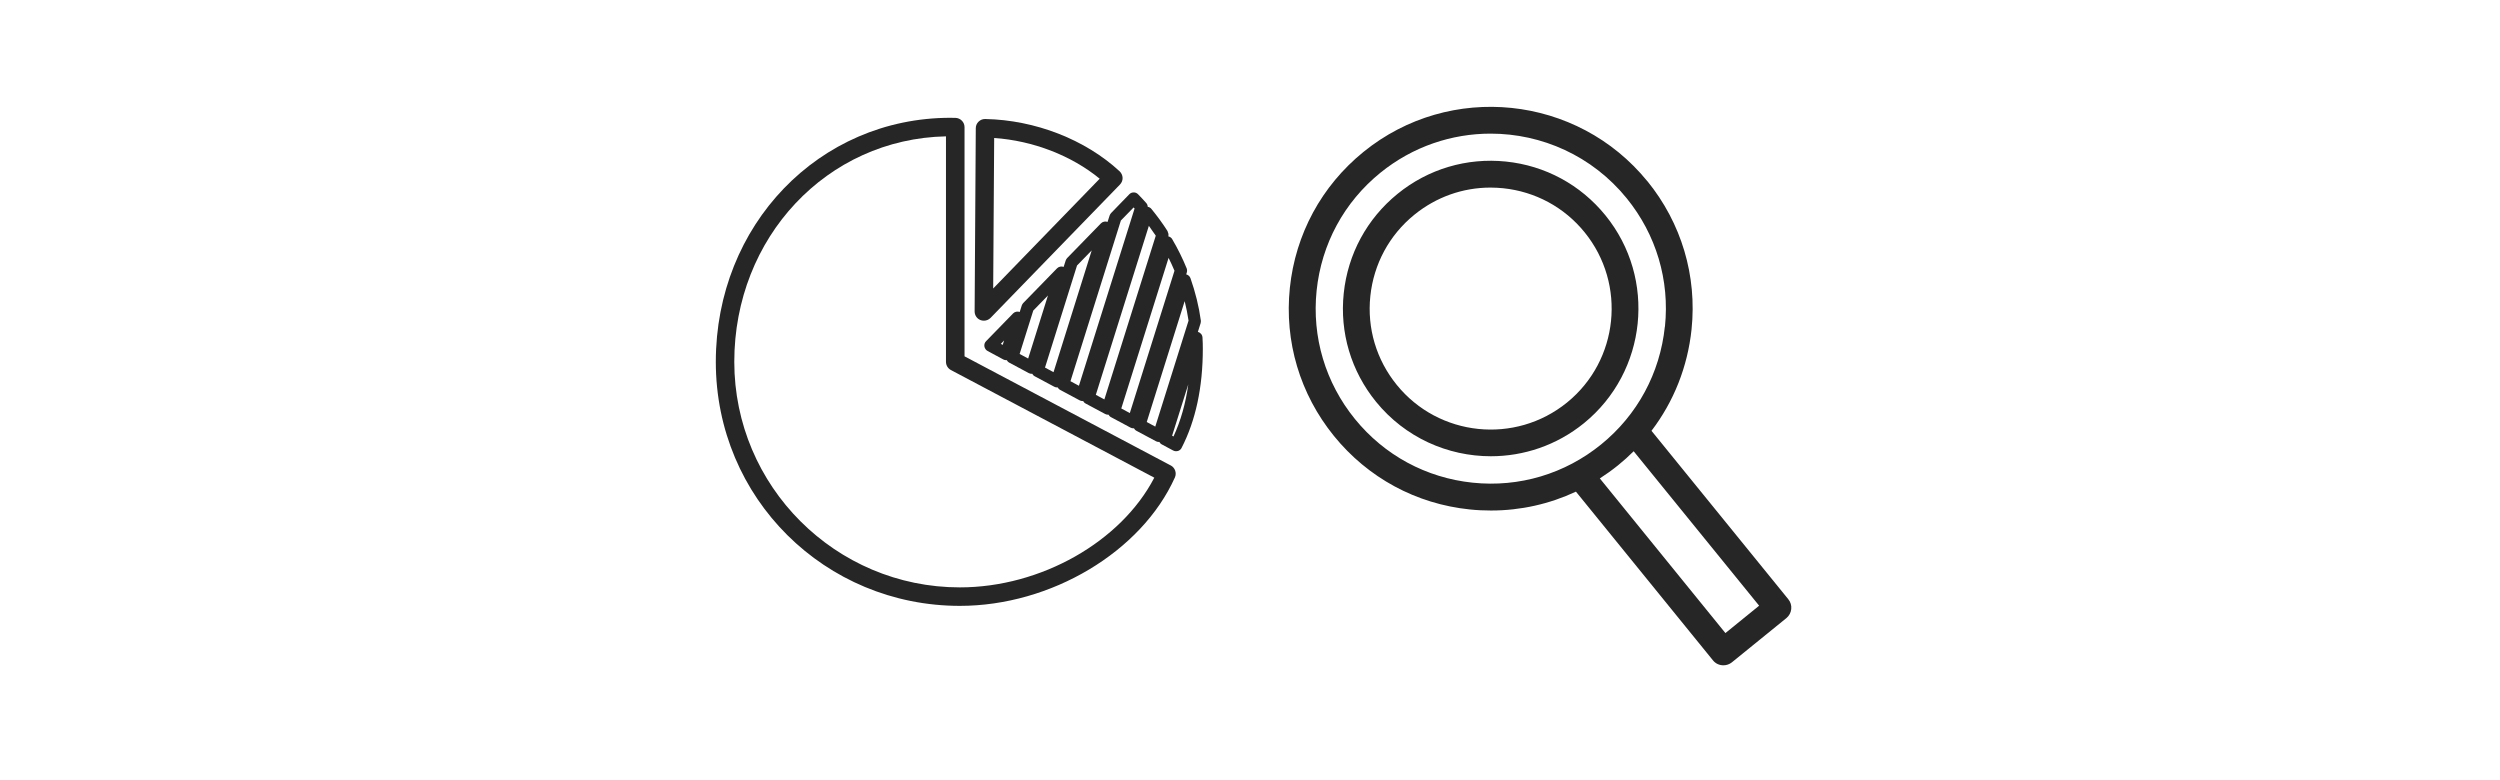 <svg xmlns="http://www.w3.org/2000/svg" width="234" height="73" viewBox="0 0 234 73" fill="none"><path d="M154.202 16.974C147.631 8.888 135.71 7.651 127.617 14.222C123.697 17.404 121.253 21.923 120.731 26.942C120.208 31.961 121.676 36.887 124.858 40.807C128.04 44.727 132.559 47.171 137.578 47.685C138.239 47.755 138.9 47.785 139.561 47.785C142.328 47.785 145.025 47.178 147.508 46.018L160.335 61.812C160.581 62.119 160.942 62.273 161.311 62.273C161.588 62.273 161.872 62.181 162.103 61.996L167.206 57.854C167.46 57.646 167.629 57.339 167.66 57.008C167.698 56.678 167.598 56.347 167.383 56.086L154.579 40.323C156.661 37.594 157.96 34.336 158.329 30.831C158.852 25.812 157.384 20.886 154.202 16.966V16.974ZM155.831 30.57C155.378 34.92 153.264 38.839 149.867 41.598C146.47 44.358 142.197 45.633 137.847 45.18C133.489 44.727 129.577 42.613 126.818 39.216C124.059 35.819 122.783 31.546 123.236 27.195C123.69 22.838 125.803 18.926 129.208 16.166C132.244 13.707 135.895 12.508 139.522 12.508C144.295 12.508 149.022 14.575 152.257 18.557C155.017 21.954 156.292 26.219 155.839 30.577L155.831 30.57ZM161.496 59.252L149.744 44.78C150.328 44.404 150.897 43.996 151.45 43.551C151.965 43.136 152.45 42.697 152.911 42.236L164.655 56.693L161.503 59.252H161.496Z" fill="#272626"></path><path d="M140.96 15.121C137.286 14.745 133.681 15.813 130.814 18.142C127.948 20.47 126.157 23.775 125.773 27.457C125.388 31.131 126.464 34.735 128.793 37.602C131.521 40.961 135.518 42.705 139.545 42.705C142.612 42.705 145.694 41.691 148.253 39.615C154.171 34.804 155.078 26.073 150.267 20.155C147.938 17.289 144.626 15.498 140.952 15.121H140.96ZM146.67 37.679C141.82 41.614 134.673 40.876 130.738 36.026C128.831 33.682 127.948 30.731 128.263 27.718C128.578 24.713 130.038 22 132.39 20.094C134.427 18.441 136.917 17.558 139.507 17.558C139.899 17.558 140.299 17.581 140.698 17.619C143.703 17.934 146.416 19.394 148.322 21.746C152.257 26.596 151.52 33.744 146.67 37.679Z" fill="#272626"></path><path d="M92.217 11.14C91.978 11.132 91.763 11.225 91.594 11.386C91.425 11.547 91.333 11.77 91.333 12.001L91.225 29.148C91.225 29.501 91.433 29.824 91.763 29.955C91.871 30.001 91.978 30.016 92.094 30.016C92.324 30.016 92.547 29.924 92.716 29.755L104.829 17.273C104.99 17.104 105.083 16.881 105.075 16.651C105.067 16.42 104.967 16.197 104.798 16.036C101.586 13.061 96.89 11.232 92.225 11.14H92.217ZM92.962 27.003L93.055 12.915C96.69 13.169 100.279 14.553 102.931 16.727L92.962 27.003Z" fill="#272626"></path><path d="M109.594 43.574L90.28 33.352V11.901C90.28 11.432 89.903 11.048 89.427 11.032H89.258C89.158 11.025 89.066 11.025 88.966 11.025C76.653 11.025 67 21.062 67 33.867C67 46.671 77.245 56.709 89.842 56.709C98.373 56.709 106.843 51.651 109.971 44.688C110.155 44.273 109.986 43.781 109.586 43.566L109.594 43.574ZM89.842 54.979C78.206 54.979 68.729 45.511 68.729 33.867C68.729 22.223 77.399 12.992 88.543 12.762V33.867C88.543 34.189 88.72 34.481 89.004 34.635L108.042 44.711C104.929 50.706 97.428 54.979 89.842 54.979Z" fill="#272626"></path><path d="M109.302 21.662C108.818 20.901 108.295 20.194 107.765 19.548C107.68 19.441 107.557 19.379 107.427 19.356C107.427 19.225 107.373 19.095 107.281 18.995C107.004 18.68 106.75 18.418 106.52 18.18C106.412 18.073 106.274 18.003 106.105 18.011C105.951 18.011 105.805 18.073 105.698 18.188L103.999 19.94C103.937 20.009 103.891 20.086 103.861 20.171L103.668 20.77C103.461 20.693 103.215 20.739 103.054 20.901L99.887 24.152C99.826 24.221 99.779 24.298 99.749 24.383L99.557 24.982C99.349 24.905 99.103 24.951 98.942 25.113L95.775 28.364C95.714 28.425 95.668 28.51 95.637 28.594L95.445 29.201C95.237 29.125 94.991 29.171 94.83 29.332L92.294 31.938C92.163 32.068 92.109 32.253 92.14 32.429C92.171 32.606 92.278 32.768 92.44 32.852L93.908 33.644C93.992 33.69 94.084 33.713 94.184 33.713C94.2 33.713 94.215 33.705 94.23 33.705C94.284 33.797 94.353 33.882 94.453 33.936L96.29 34.92C96.375 34.966 96.467 34.989 96.567 34.989C96.582 34.989 96.598 34.981 96.613 34.981C96.667 35.073 96.736 35.158 96.836 35.212L98.673 36.195C98.757 36.242 98.85 36.265 98.95 36.265C98.965 36.265 98.98 36.257 98.996 36.257C99.049 36.349 99.118 36.434 99.219 36.487L101.055 37.471C101.14 37.517 101.232 37.54 101.332 37.54C101.347 37.54 101.363 37.533 101.378 37.533C101.432 37.625 101.501 37.709 101.601 37.763L103.438 38.747C103.522 38.793 103.615 38.816 103.707 38.816C103.722 38.816 103.738 38.809 103.753 38.809C103.807 38.901 103.876 38.985 103.976 39.039L105.813 40.023C105.897 40.069 105.99 40.092 106.089 40.092C106.105 40.092 106.12 40.084 106.136 40.084C106.189 40.177 106.259 40.261 106.358 40.315L108.195 41.299C108.28 41.345 108.372 41.368 108.464 41.368C108.48 41.368 108.495 41.36 108.51 41.36C108.564 41.452 108.633 41.537 108.733 41.591L109.809 42.167C109.894 42.213 109.986 42.236 110.086 42.236C110.14 42.236 110.201 42.229 110.255 42.213C110.401 42.167 110.524 42.067 110.593 41.929C111.915 39.37 112.584 36.249 112.584 32.645C112.584 32.299 112.576 31.953 112.553 31.584C112.538 31.33 112.361 31.131 112.123 31.061L112.376 30.254C112.399 30.17 112.407 30.085 112.399 30.001C112.215 28.663 111.885 27.341 111.431 26.05C111.37 25.866 111.216 25.727 111.031 25.681L111.085 25.505C111.124 25.374 111.116 25.236 111.07 25.113C110.686 24.175 110.232 23.26 109.717 22.384C109.64 22.246 109.51 22.161 109.356 22.123C109.394 21.969 109.364 21.815 109.287 21.685L109.302 21.662ZM93.854 32.283L93.677 32.184L93.984 31.868L93.854 32.283ZM96.236 33.559L95.437 33.129L96.713 29.071L98.089 27.657L96.236 33.559ZM98.611 34.835L97.812 34.405L100.809 24.851L102.185 23.437L98.611 34.835ZM100.994 36.111L100.195 35.681L104.914 20.64L106.105 19.418C106.105 19.418 106.166 19.487 106.197 19.517L100.986 36.111H100.994ZM103.369 37.387L102.569 36.956L107.534 21.139C107.75 21.439 107.965 21.746 108.18 22.061L103.369 37.387ZM109.84 40.853L109.709 40.784L111.224 35.972C110.978 37.771 110.509 39.408 109.84 40.853ZM111.247 30.016L108.134 39.931L107.335 39.5L110.885 28.187C111.039 28.786 111.154 29.401 111.247 30.008V30.016ZM109.379 24.137C109.579 24.536 109.763 24.936 109.932 25.343L105.751 38.663L104.952 38.232L109.379 24.137Z" fill="#272626"></path></svg>